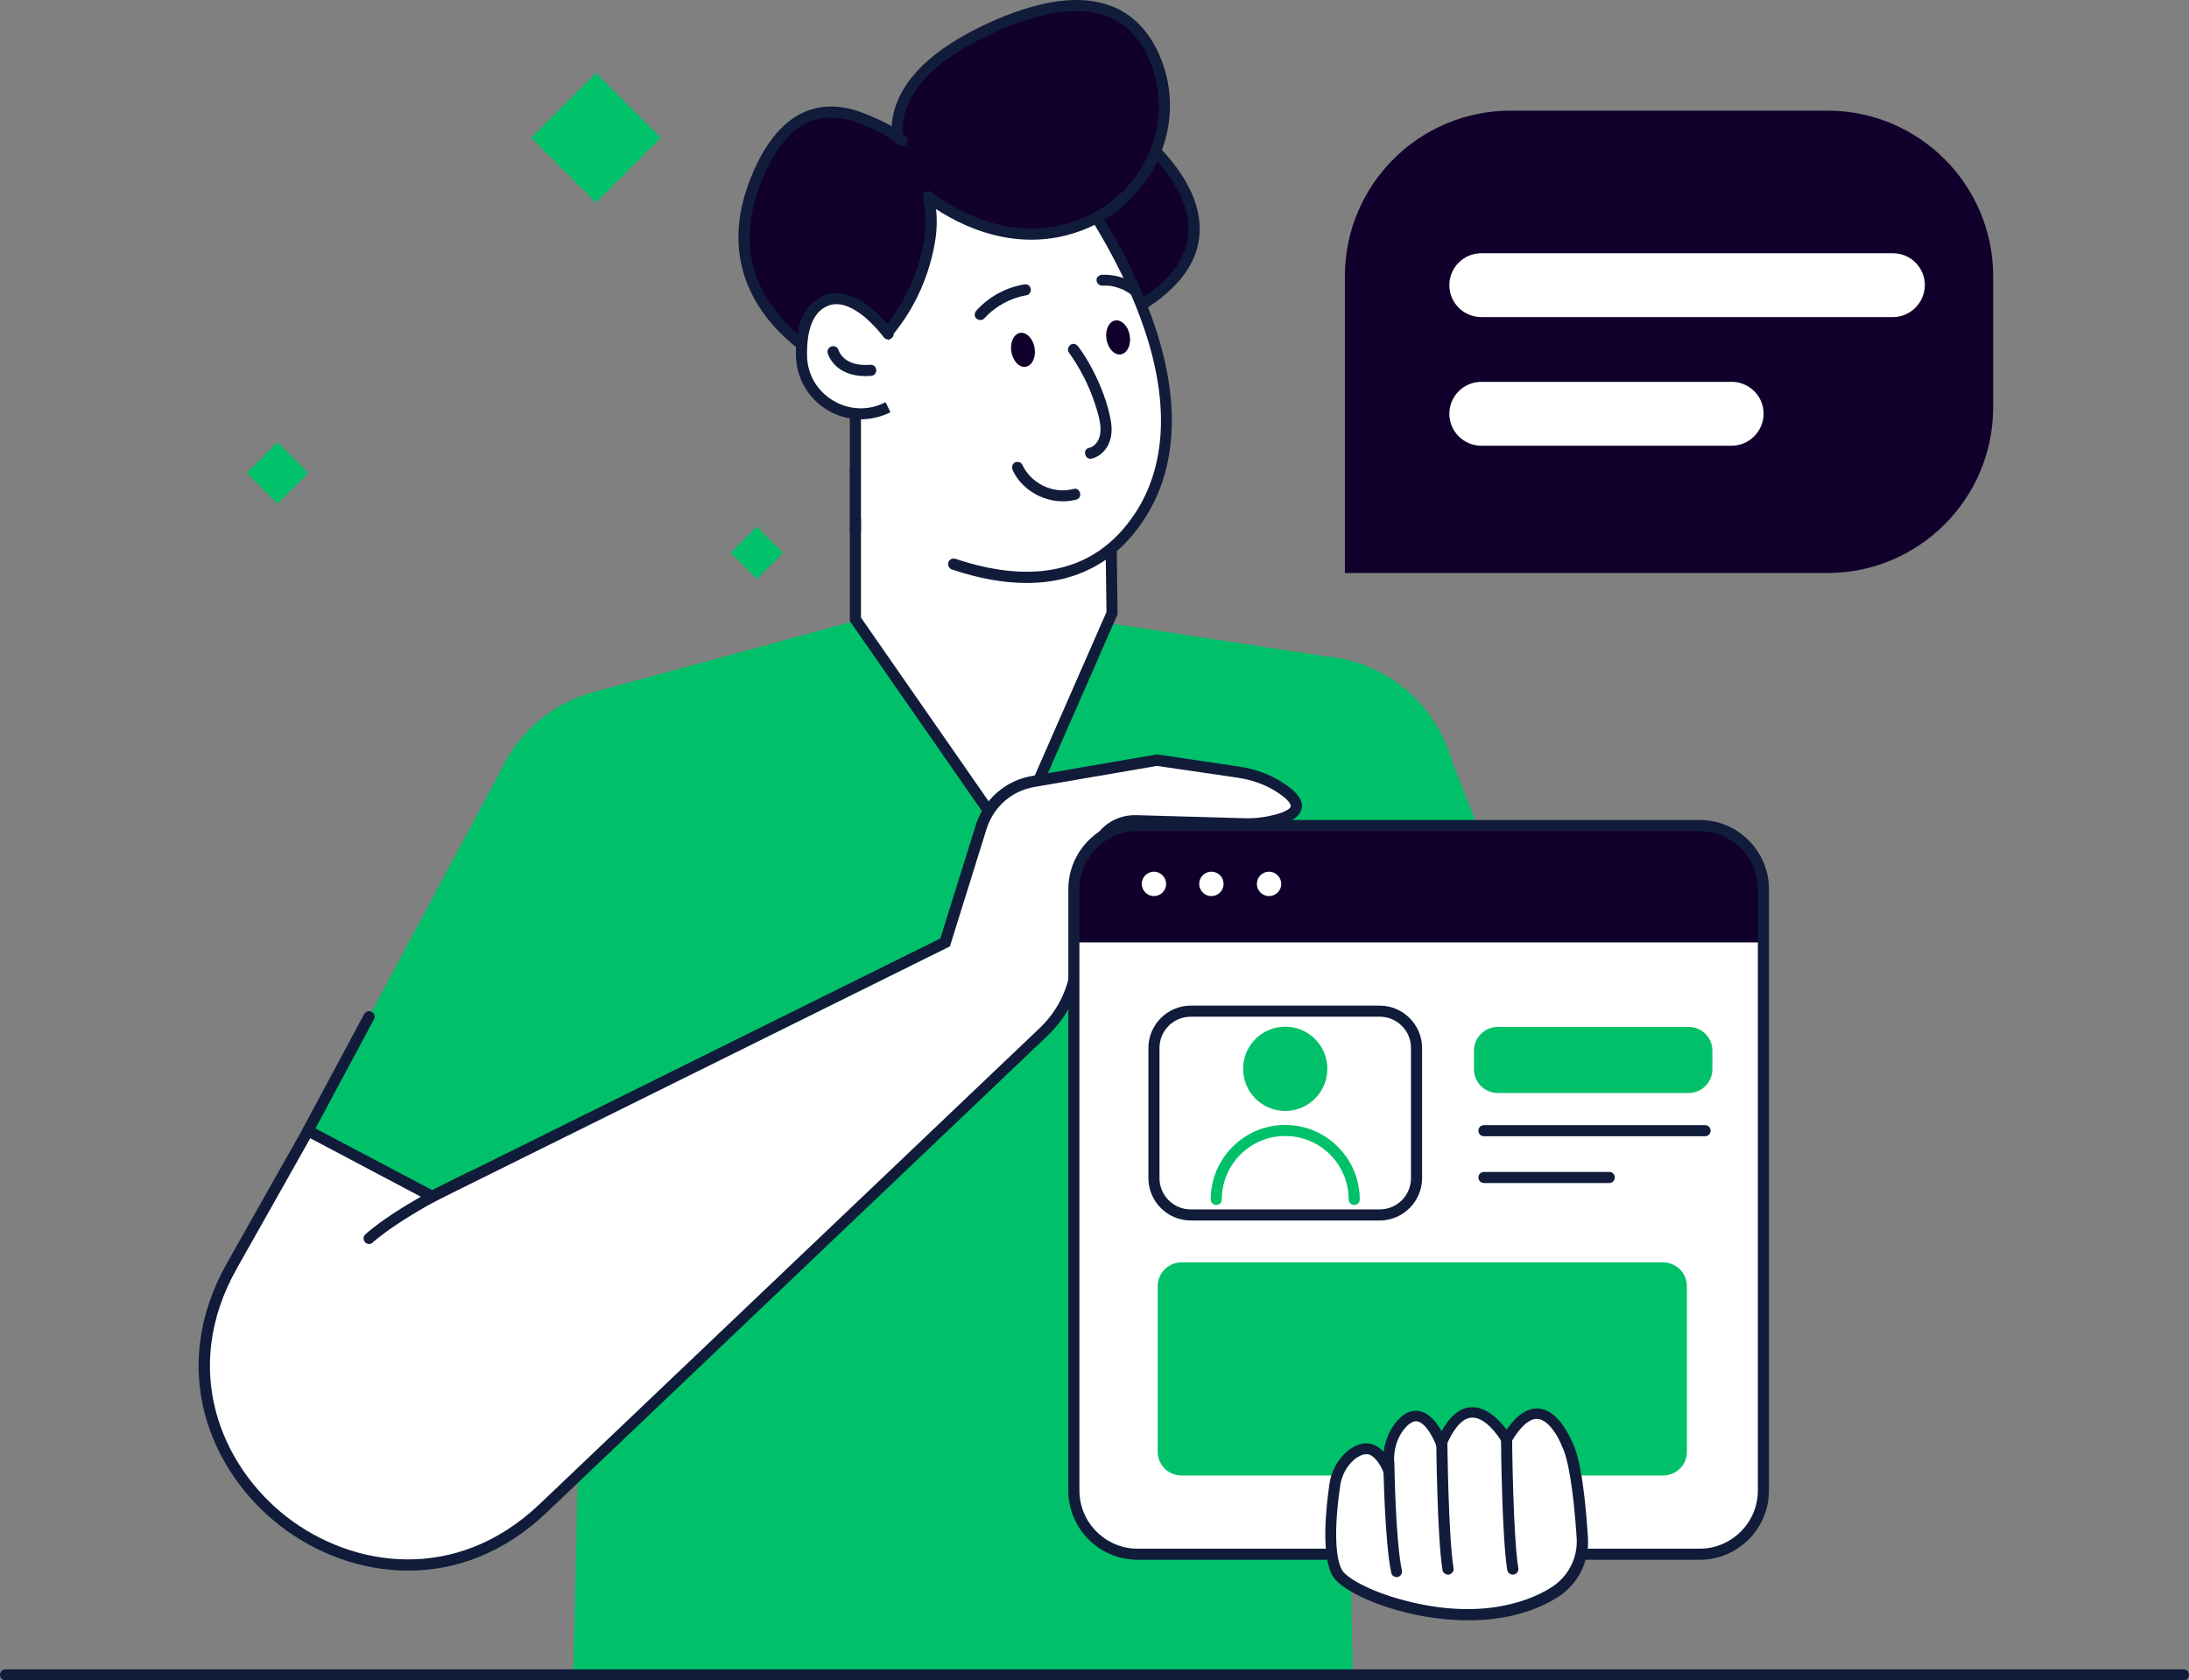 <?xml version="1.0" encoding="utf-8"?>
<!-- Generator: Adobe Illustrator 27.6.1, SVG Export Plug-In . SVG Version: 6.00 Build 0)  -->
<svg version="1.1" id="Graphics" xmlns="http://www.w3.org/2000/svg" xmlns:xlink="http://www.w3.org/1999/xlink" x="0px" y="0px"
	 width="987px" height="757.8px" viewBox="0 0 987 757.8" style="enable-background:new 0 0 987 757.8;" xml:space="preserve">
<rect x="0" y="0" width="987" height="757.8" fill="#808080" stroke="none"/>
<g>
	
		<rect x="333" y="240.9" transform="matrix(0.707 -0.707 0.707 0.707 -76.294 314.398)" style="fill:#00C16A;" width="16.7" height="16.7"/>
	
		<rect x="248.1" y="41.5" transform="matrix(0.707 -0.707 0.707 0.707 34.777 208.196)" style="fill:#00C16A;" width="41.3" height="41.3"/>
	
		<rect x="115.4" y="203.5" transform="matrix(0.707 -0.707 0.707 0.707 -114.177 150.984)" style="fill:#00C16A;" width="19.6" height="19.6"/>
	<g>
		<polygon style="fill:#00C16A;" points="268.4,311.9 386.4,279.8 492,279.8 602.3,296.7 609.9,755.3 258.5,755.3 		"/>
		<circle style="fill:#00C16A;" cx="284.5" cy="374.5" r="64.6"/>
		<circle style="fill:#00C16A;" cx="592.3" cy="360.4" r="64.6"/>
		<polygon style="fill:#00C16A;" points="653.6,340.4 692.1,439 527.7,439 527.7,360.4 		"/>
		<polygon style="fill:#00C16A;" points="228.3,342.8 138.8,510 251.3,569.4 341.3,405.1 		"/>
		<path style="fill:#10002B;" d="M511.5,59.6c0,0,59.1,43.8,2.3,78.4c-10.2,6.2-22.5,8.2-34,5c-7.4-2.1-14.1-6.2-15.1-14.4
			C459.3,83.5,511.5,59.6,511.5,59.6z"/>
		<path style="fill:#111C3A;" d="M490.9,147c-4,0-7.9-0.5-11.7-1.6c-10.2-2.9-15.9-8.5-16.9-16.5c-2.3-19.3,5.4-37.8,22.1-53.5
			c12.5-11.8,25.5-17.8,26.1-18l1.3-0.6l1.2,0.9c1.2,0.9,29.1,21.9,27.9,47.1c-0.6,13.4-9.3,25.3-25.8,35.4
			C507.7,144.6,499.2,147,490.9,147z M511.2,62.5c-8,4.1-48.7,27-44,65.8c0.7,5.9,5.1,10,13.3,12.3c10.6,2.9,22.2,1.2,32-4.7
			c15-9.1,22.9-19.7,23.4-31.4C536.8,84.7,516.4,66.7,511.2,62.5z"/>
		<polygon style="fill:#FFFFFF;" points="455.9,380.3 501.4,276.5 500.6,213.3 385.7,213.3 385.7,279.3 		"/>
		<path style="fill:#111C3A;" d="M456.4,385.4l-73.2-105.3v-69.3h119.9l0.8,66.2L456.4,385.4z M388.2,278.5l67.2,96.7l43.5-99.2
			l-0.8-60.2H388.2V278.5z"/>
		<path style="fill:#FFFFFF;" d="M476.2,71.6c0,0,79,96.9,38.3,160.5c-40.7,63.5-128.7,0-128.7,0V71.6
			C385.7,71.6,416.7,50.4,476.2,71.6z"/>
		<path style="fill:#FFFFFF;" d="M476.2,71.6c0,0,79,96.9,38.3,160.5c-40.7,63.5-128.7,0-128.7,0V71.6
			C385.7,71.6,416.7,50.4,476.2,71.6z"/>
		<path style="fill:#111C3A;" d="M462.9,262.9c-10.3,0-21.6-2-33.7-6.1c-1.3-0.4-2-1.9-1.6-3.2c0.4-1.3,1.9-2,3.2-1.6
			c16.1,5.4,30.7,7.1,43.4,4.9c15.9-2.7,28.7-11.5,38.1-26.2c11.3-17.6,19.7-49.5-4-101.6c-13.2-28.9-30.7-51.7-33.7-55.4
			c-29.7-10.5-51.8-9.9-65.2-7.7c-11.4,2-18.6,5.5-21.2,7v166.6c0,1.4-1.1,2.5-2.5,2.5s-2.5-1.1-2.5-2.5V70.3l1.1-0.7
			c1.3-0.9,32.7-21.7,92.7-0.3l0.7,0.2L478,70c0.2,0.2,20.1,24.8,34.7,56.9c19.6,42.9,20.8,79.7,3.7,106.5
			C504,253,485.8,262.9,462.9,262.9z"/>
		<path style="fill:#10002B;" d="M414.8,85.7c0,0,34.3,32.3,75,14.7c28.8-12.5,43.2-45.7,30.7-74.5C512,6.2,492-8.2,446.2,12.9
			C376.8,44.9,414.8,85.7,414.8,85.7z"/>
		<path style="fill:#111C3A;" d="M465,108.1c-29.6,0-51.6-20.3-51.9-20.6l-0.1-0.1c-0.6-0.6-14.2-15.5-10.4-34.9
			c3.2-16.2,17.5-30.3,42.6-41.9C468.2,0,487-2.7,501,2.7c9.7,3.7,17,11.2,21.8,22.2c6.3,14.5,6.3,30.6,0.1,45.3
			c-6.1,14.6-17.5,26.1-32.1,32.5C481.8,106.6,473.1,108.1,465,108.1z M416.6,83.9c1.7,1.5,34.4,30.5,72.2,14.2
			C516.8,86,530,54,518.2,26.9c-4.2-9.7-10.6-16.3-19-19.5c-12.7-4.9-30.2-2.2-52,7.8c-23.5,10.8-36.9,23.7-39.7,38.2
			C404.3,69.7,415.7,82.9,416.6,83.9z"/>
		<path style="fill:#10002B;" d="M418.6,75.4c0,0,13.7,56.5-37.7,91.8c0,0-62.7-25.3-41.1-83.6C365.4,14.5,418.6,75.4,418.6,75.4z"
			/>
		<path style="fill:#111C3A;" d="M381.3,169.9l-1.2-0.5c-0.7-0.3-16.3-6.7-29.5-20.5c-12.3-12.9-24.6-34.9-13-66.3
			c6.2-16.7,14.6-27.4,24.9-32c8.1-3.6,17.3-3.4,27.3,0.6c8.7,3.4,15,6.9,18.7,10.4c1,0.9,1.1,2.5,0.1,3.5c-0.9,1-2.5,1.1-3.5,0.1
			c-3.2-3-9-6.2-17.1-9.4c-8.7-3.5-16.6-3.7-23.4-0.7c-9.1,4-16.5,13.8-22.2,29.2c-8.6,23.2-4.6,43.7,11.8,61
			c10.4,11,22.8,17.2,26.7,18.9c24.7-17.4,33.1-40,35.8-56.1c1-6.3,0.8-12.9-0.6-18.9c-0.3-1.3,0.5-2.7,1.9-3c1.3-0.3,2.7,0.5,3,1.9
			c1.6,6.7,1.8,13.9,0.6,20.9c-2.9,17.2-12,41.6-39.1,60.2L381.3,169.9z"/>
		<path style="fill:#FFFFFF;" d="M400.4,183.6c-0.2,0.1-0.4,0.2-0.7,0.3c-17.3,8.5-37.8-3.9-38.3-23.2c-0.2-9,1.4-18.4,7.6-23.2
			c14.3-11,31.4,13,31.4,13V183.6z"/>
		<path style="fill:#111C3A;" d="M388.1,189.1c-5.2,0-10.4-1.4-15.1-4.2c-8.5-5.2-13.8-14.2-14.1-24.1c-0.3-12.1,2.6-20.6,8.6-25.2
			c3.6-2.8,7.7-3.9,12.2-3.2c12,1.8,22.4,16.1,22.8,16.7c0.8,1.1,0.5,2.7-0.6,3.5c-1.1,0.8-2.7,0.5-3.5-0.6
			c-0.1-0.1-9.6-13.2-19.5-14.7c-3.1-0.5-5.8,0.3-8.4,2.2c-5.8,4.5-6.8,14-6.6,21.2c0.2,8.2,4.6,15.7,11.7,19.9
			c7.1,4.3,15.7,4.7,23,1.1l0.3-0.1c0.2-0.1,0.3-0.1,0.4-0.2l2.2,4.5c-0.2,0.1-0.5,0.2-0.8,0.4C396.7,188.1,392.4,189.1,388.1,189.1
			z"/>
		<path style="fill:#111C3A;" d="M390.1,169.6c-6.7,0-10.8-2.4-13.1-4.5c-2.9-2.7-3.7-5.5-3.8-5.8c-0.4-1.3,0.4-2.7,1.8-3.1
			c1.3-0.4,2.7,0.4,3.1,1.7c0.1,0.4,2.4,7.6,14.3,6.6c1.4-0.1,2.6,0.9,2.7,2.3c0.1,1.4-0.9,2.6-2.3,2.7
			C391.8,169.6,390.9,169.6,390.1,169.6z"/>
		<path style="fill:#10002B;" d="M466.5,156.9c0.7,4.2-1.1,8-4,8.5s-5.8-2.6-6.5-6.8c-0.7-4.2,1.1-8,4-8.5
			C462.9,149.7,465.8,152.7,466.5,156.9z"/>
		<path style="fill:#10002B;" d="M509.4,151.3c0.7,4.2-1.1,8-4,8.5s-5.8-2.6-6.5-6.8c-0.7-4.2,1.1-8,4-8.5
			C505.8,144.1,508.7,147.1,509.4,151.3z"/>
		<g>
			<g>
				<path style="fill:#111C3A;" d="M481.9,158.9c5,7,9,14.7,11.7,22.9c1.3,4,2.8,8.4,2.6,12.7c-0.2,3.2-1.8,6.7-5.2,7.5
					c-3.1,0.7-1.8,5.6,1.3,4.8c3.2-0.8,5.9-3.2,7.4-6.2c1.8-3.7,1.8-7.7,1-11.7c-1.4-7.4-4.3-14.8-7.7-21.5c-2-3.9-4.2-7.6-6.8-11.1
					c-0.8-1.1-2.2-1.6-3.4-0.9C481.7,156.2,481.1,157.8,481.9,158.9L481.9,158.9z"/>
			</g>
		</g>
		<g>
			<g>
				<path style="fill:#111C3A;" d="M456.6,212c4.8,10.5,17.6,16.3,28.7,13.3c3.1-0.8,1.8-5.7-1.3-4.8c-9.1,2.5-19.2-2.5-23.1-11
					c-0.6-1.2-2.3-1.5-3.4-0.9C456.3,209.3,456.1,210.7,456.6,212L456.6,212z"/>
			</g>
		</g>
		<g>
			<g>
				<path style="fill:#111C3A;" d="M443.8,143.6c5.1-5.6,11.8-9.2,19.2-10.5c1.3-0.2,2.1-1.9,1.7-3.1c-0.4-1.4-1.7-2-3.1-1.7
					c-8.2,1.4-15.8,5.6-21.4,11.8c-0.9,1-1,2.6,0,3.5C441.2,144.5,442.9,144.6,443.8,143.6L443.8,143.6z"/>
			</g>
		</g>
		<g>
			<g>
				<path style="fill:#111C3A;" d="M496.9,128.8c1.2,0,2.4,0,3.7,0.1c-0.5-0.1,0.5,0.1,0.5,0.1c0.3,0.1,0.6,0.1,1,0.2
					c0.6,0.1,1.2,0.3,1.8,0.5s1.2,0.4,1.7,0.6c0.3,0.1,0.3,0.1,0.1,0c0.1,0.1,0.3,0.1,0.4,0.2c0.3,0.1,0.5,0.2,0.8,0.4
					c1.1,0.6,2.2,1.2,3.2,2c1.1,0.8,2.8,0.2,3.4-0.9c0.7-1.3,0.2-2.6-0.9-3.4c-4.5-3.3-10.2-4.9-15.7-4.7c-1.3,0.1-2.6,1.1-2.5,2.5
					C494.5,127.6,495.5,128.8,496.9,128.8L496.9,128.8z"/>
			</g>
		</g>
		<path style="fill:#FFFFFF;" d="M194.9,539.6L426.1,425l16.2-51.9c3.4-10.8,12.5-18.8,23.6-20.7l55.7-9.6l36.7,5.4
			c6.6,1,13,3.2,18.6,6.8c7.9,5,14.1,12.1-5.2,15.7c-3.4,0.6-6.8,0.9-10.3,0.8l-49.3-1.4c-8.3-0.2-15.8,5.2-18.1,13.2l-8.3,28.8
			v17.8c0,13.5-5.5,26.3-15.3,35.6L245,680.1c-74.8,71.3-191.2-19.2-140.4-109.3l34.3-60.8L194.9,539.6z"/>
		<path style="fill:#111C3A;" d="M184,708.3c-21.5,0-42-8-57.9-20.4c-31.3-24.4-50.8-70.4-23.7-118.4l35.5-62.9l57,30.1L424,423.2
			l15.9-50.9c3.7-11.8,13.5-20.4,25.6-22.4l56.1-9.7l37.1,5.5c7.3,1.1,13.9,3.5,19.6,7.2c6.5,4.1,9.4,8,8.6,11.7
			c-0.8,4.1-5.5,6.8-14.7,8.5c-3.8,0.7-7.3,0.9-10.8,0.8l-49.3-1.4c-7.2-0.1-13.6,4.5-15.6,11.4l-8.2,28.5v17.4
			c0,14.3-5.7,27.6-16.1,37.4L246.7,681.9C227.1,700.7,205,708.3,184,708.3z M139.9,513.3L106.8,572c-25.6,45.4-7.2,88.9,22.4,112
			c29.6,23,76.4,30.2,114.1-5.7l225.4-214.6c9.4-8.9,14.5-20.9,14.5-33.8v-18.2l8.4-29.1c2.6-9.1,11-15.2,20.6-15l49.3,1.4
			c3.2,0.1,6.4-0.2,9.8-0.8c9.9-1.9,10.7-4.3,10.7-4.5c0.2-0.8-1-3.2-6.4-6.6c-5.1-3.3-11-5.4-17.6-6.4l-36.3-5.3l-55.3,9.5
			c-10.2,1.7-18.5,9-21.6,19l-16.5,52.9L194.9,542.4L139.9,513.3z"/>
		<path style="fill:#111C3A;" d="M166.4,561c-0.7,0-1.3-0.3-1.8-0.8c-0.9-1-0.9-2.6,0.1-3.5c0.5-0.5,13.3-12.5,47.4-28.5
			c1.2-0.6,2.7,0,3.3,1.2c0.6,1.2,0,2.7-1.2,3.3c-33.2,15.6-45.9,27.4-46,27.5C167.6,560.8,167,561,166.4,561z"/>
		<path style="fill:#FFFFFF;" d="M766.4,700.9H512.9c-15.9,0-28.7-12.9-28.7-28.7V401c0-15.9,12.9-28.7,28.7-28.7h253.5
			c15.9,0,28.7,12.9,28.7,28.7v271.2C795.1,688,782.2,700.9,766.4,700.9z"/>
		<path style="fill:#10002B;" d="M770.5,372.2H508.8c-13.6,0-24.6,11-24.6,24.6V425h310.9v-28.2
			C795.1,383.3,784.1,372.2,770.5,372.2z"/>
		<path style="fill:#111C3A;" d="M766.4,703.4H512.9c-17.2,0-31.2-14-31.2-31.2V401c0-17.2,14-31.2,31.2-31.2h253.5
			c17.2,0,31.2,14,31.2,31.2v271.2C797.6,689.4,783.6,703.4,766.4,703.4z M512.9,374.8c-14.4,0-26.2,11.8-26.2,26.2v271.2
			c0,14.4,11.8,26.2,26.2,26.2h253.5c14.4,0,26.2-11.8,26.2-26.2V401c0-14.4-11.8-26.2-26.2-26.2H512.9z"/>
		<path style="fill:#FFFFFF;" d="M525.8,398.6c0,3.1-2.5,5.5-5.5,5.5s-5.5-2.5-5.5-5.5c0-3.1,2.5-5.5,5.5-5.5
			S525.8,395.6,525.8,398.6z"/>
		<path style="fill:#FFFFFF;" d="M551.7,398.6c0,3.1-2.5,5.5-5.5,5.5c-3.1,0-5.5-2.5-5.5-5.5c0-3.1,2.5-5.5,5.5-5.5
			C549.3,393.1,551.7,395.6,551.7,398.6z"/>
		<path style="fill:#FFFFFF;" d="M577.7,398.6c0,3.1-2.5,5.5-5.5,5.5c-3.1,0-5.5-2.5-5.5-5.5c0-3.1,2.5-5.5,5.5-5.5
			S577.7,395.6,577.7,398.6z"/>
		<path style="fill:#111C3A;" d="M622.1,550.4h-85.2c-10.5,0-19.1-8.6-19.1-19.1v-58.7c0-10.5,8.6-19.1,19.1-19.1h85.2
			c10.5,0,19.1,8.6,19.1,19.1v58.7C641.2,541.8,632.6,550.4,622.1,550.4z M536.9,458.5c-7.8,0-14.1,6.3-14.1,14.1v58.7
			c0,7.8,6.3,14.1,14.1,14.1h85.2c7.8,0,14.1-6.3,14.1-14.1v-58.7c0-7.8-6.3-14.1-14.1-14.1H536.9z"/>
		<g>
			<circle style="fill:#00C16A;" cx="579.5" cy="482" r="19"/>
			<path style="fill:#00C16A;" d="M610.6,543.4c-1.4,0-2.5-1.1-2.5-2.5c0-15.8-12.8-28.6-28.6-28.6s-28.6,12.8-28.6,28.6
				c0,1.4-1.1,2.5-2.5,2.5s-2.5-1.1-2.5-2.5c0-18.5,15.1-33.6,33.6-33.6s33.6,15.1,33.6,33.6C613.1,542.3,612,543.4,610.6,543.4z"/>
		</g>
		<path style="fill:#00C16A;" d="M761.4,492.9h-86.1c-5.9,0-10.7-4.8-10.7-10.7v-8.4c0-5.9,4.8-10.7,10.7-10.7h86.1
			c5.9,0,10.7,4.8,10.7,10.7v8.4C772.1,488.1,767.3,492.9,761.4,492.9z"/>
		<path style="fill:#00C16A;" d="M749.9,665.4H532.7c-5.9,0-10.7-4.8-10.7-10.7V580c0-5.9,4.8-10.7,10.7-10.7h217.2
			c5.9,0,10.7,4.8,10.7,10.7v74.7C760.7,660.6,755.8,665.4,749.9,665.4z"/>
		<path style="fill:#111C3A;" d="M768.8,512.4h-99.7c-1.4,0-2.5-1.1-2.5-2.5s1.1-2.5,2.5-2.5h99.7c1.4,0,2.5,1.1,2.5,2.5
			S770.2,512.4,768.8,512.4z"/>
		<path style="fill:#111C3A;" d="M725.6,533.5h-56.5c-1.4,0-2.5-1.1-2.5-2.5s1.1-2.5,2.5-2.5h56.5c1.4,0,2.5,1.1,2.5,2.5
			S727,533.5,725.6,533.5z"/>
		<g>
			<path style="fill:#FFFFFF;" d="M706.6,651.1c0,0-11.2-29.1-27.2-1.9c0,0-16.3-28.7-29.4,1.9c0,0-7.4-20.6-18-8.8
				c-3.6,4.1-5.5,9.4-5.7,14.8l-0.2,5.5c0,0-5.9-15.8-17.2-6.1c-3.9,3.4-6.3,8.1-7,13.2c-1.5,10.2-3.7,30.7,1,39.5
				c5.6,10.6,62.6,31.6,98.3,8.8c8.3-5.3,13-14.7,12.4-24.5C712.7,679.6,710.7,658.6,706.6,651.1z"/>
			<path style="fill:#111C3A;" d="M662.2,730.7c-12.7,0-23.9-2.3-30.2-4c-15.5-4.1-28.4-10.8-31.3-16.3c-5-9.3-2.9-29.7-1.3-41
				c0.8-5.8,3.6-11,7.8-14.7c3.8-3.2,7.5-4.4,11.1-3.5c2.3,0.6,4.1,1.9,5.6,3.5c0.6-5.3,2.8-10.2,6.1-14c3.2-3.6,6.6-5,10.1-4.3
				c4.5,0.9,7.8,5.3,9.9,9c3.8-6.9,8.3-10.5,13.3-10.8c7-0.4,12.9,6,16,10.1c4.7-6.7,9.5-9.9,14.5-9.5c4.1,0.3,7.9,3.1,11.3,8.1
				c2.1,3.1,3.4,6.1,3.7,6.8c4.2,7.8,6.2,27.8,7.2,43.3c0.7,10.8-4.5,21-13.5,26.8C689.8,728.2,675.2,730.7,662.2,730.7z M616,655.8
				c-1.7,0-3.5,0.9-5.5,2.5c-3.3,2.9-5.5,7-6.2,11.6c-2.7,18.3-2.4,32.1,0.7,38c1.6,3.1,11.4,9.4,28.1,13.8
				c36.6,9.7,58.8-0.9,66.6-6c7.5-4.8,11.8-13.3,11.2-22.2c-1.4-21.3-3.8-36-6.7-41.4l-0.1-0.3c-1.2-3.2-5.6-11.5-10.8-11.9
				c-3.6-0.3-7.7,3.3-11.9,10.4l-2.2,3.7l-2.1-3.8c-1.8-3.2-7.7-11.3-13.6-10.9c-5.1,0.3-9,7-11.4,12.6l-2.5,5.8l-2.1-6
				c-0.9-2.5-4.4-9.9-8.4-10.7c-1.6-0.3-3.4,0.6-5.4,2.8c-3.1,3.5-4.9,8.2-5.1,13.2l-0.7,18l-4.4-11.7c-0.7-1.8-3.2-6.6-6.6-7.5
				C616.7,655.9,616.4,655.8,616,655.8z"/>
			<path style="fill:#111C3A;" d="M682.1,710.1c-1.2,0-2.3-0.9-2.5-2.1c-2.4-14.8-2.8-57.1-2.8-58.9c0-1.4,1.1-2.5,2.5-2.5
				c0,0,0,0,0,0c1.4,0,2.5,1.1,2.5,2.5c0,0.4,0.4,43.7,2.8,58.1c0.2,1.4-0.7,2.6-2.1,2.9C682.4,710.1,682.2,710.1,682.1,710.1z"/>
			<path style="fill:#111C3A;" d="M652.9,710.1c-1.2,0-2.3-0.9-2.5-2.1c-2.4-14.8-2.8-57.1-2.8-58.9c0-1.4,1.1-2.5,2.5-2.5
				c0,0,0,0,0,0c1.4,0,2.5,1.1,2.5,2.5c0,0.4,0.4,43.7,2.8,58.1c0.2,1.4-0.7,2.6-2.1,2.9C653.2,710.1,653,710.1,652.9,710.1z"/>
			<path style="fill:#111C3A;" d="M629.7,711.2c-1.2,0-2.2-0.8-2.4-2c-3-13.9-3.5-48.2-3.6-49.7c0-1.4,1.1-2.5,2.5-2.5c0,0,0,0,0,0
				c1.4,0,2.5,1.1,2.5,2.5c0,0.4,0.5,35.3,3.4,48.7c0.3,1.3-0.6,2.7-1.9,3C630.1,711.2,629.9,711.2,629.7,711.2z"/>
		</g>
		<path style="fill:#111C3A;" d="M138.8,512.5c-0.4,0-0.8-0.1-1.2-0.3c-1.2-0.7-1.7-2.2-1-3.4l27.6-51.5c0.7-1.2,2.2-1.7,3.4-1
			c1.2,0.7,1.7,2.2,1,3.4L141,511.2C140.6,512,139.7,512.5,138.8,512.5z"/>
	</g>
	<path style="fill:#111C3A;" d="M984.5,757.8H2.5c-1.4,0-2.5-1.1-2.5-2.5s1.1-2.5,2.5-2.5h982c1.4,0,2.5,1.1,2.5,2.5
		S985.9,757.8,984.5,757.8z"/>
	<g>
		<path style="fill:#10002B;" d="M824,258.4H606.4V124.6c0-41.2,33.4-74.7,74.7-74.7H824c41.2,0,74.7,33.4,74.7,74.7v59.2
			C898.6,225,865.2,258.4,824,258.4z"/>
		<path style="fill:#FFFFFF;" d="M853.4,143H667.9c-7.9,0-14.4-6.4-14.4-14.4l0,0c0-7.9,6.4-14.4,14.4-14.4h185.6
			c7.9,0,14.4,6.4,14.4,14.4l0,0C867.8,136.6,861.4,143,853.4,143z"/>
		<path style="fill:#FFFFFF;" d="M780.7,201H667.9c-7.9,0-14.4-6.4-14.4-14.4l0,0c0-7.9,6.4-14.4,14.4-14.4h112.9
			c7.9,0,14.4,6.4,14.4,14.4l0,0C795.1,194.6,788.7,201,780.7,201z"/>
	</g>
</g>
</svg>
